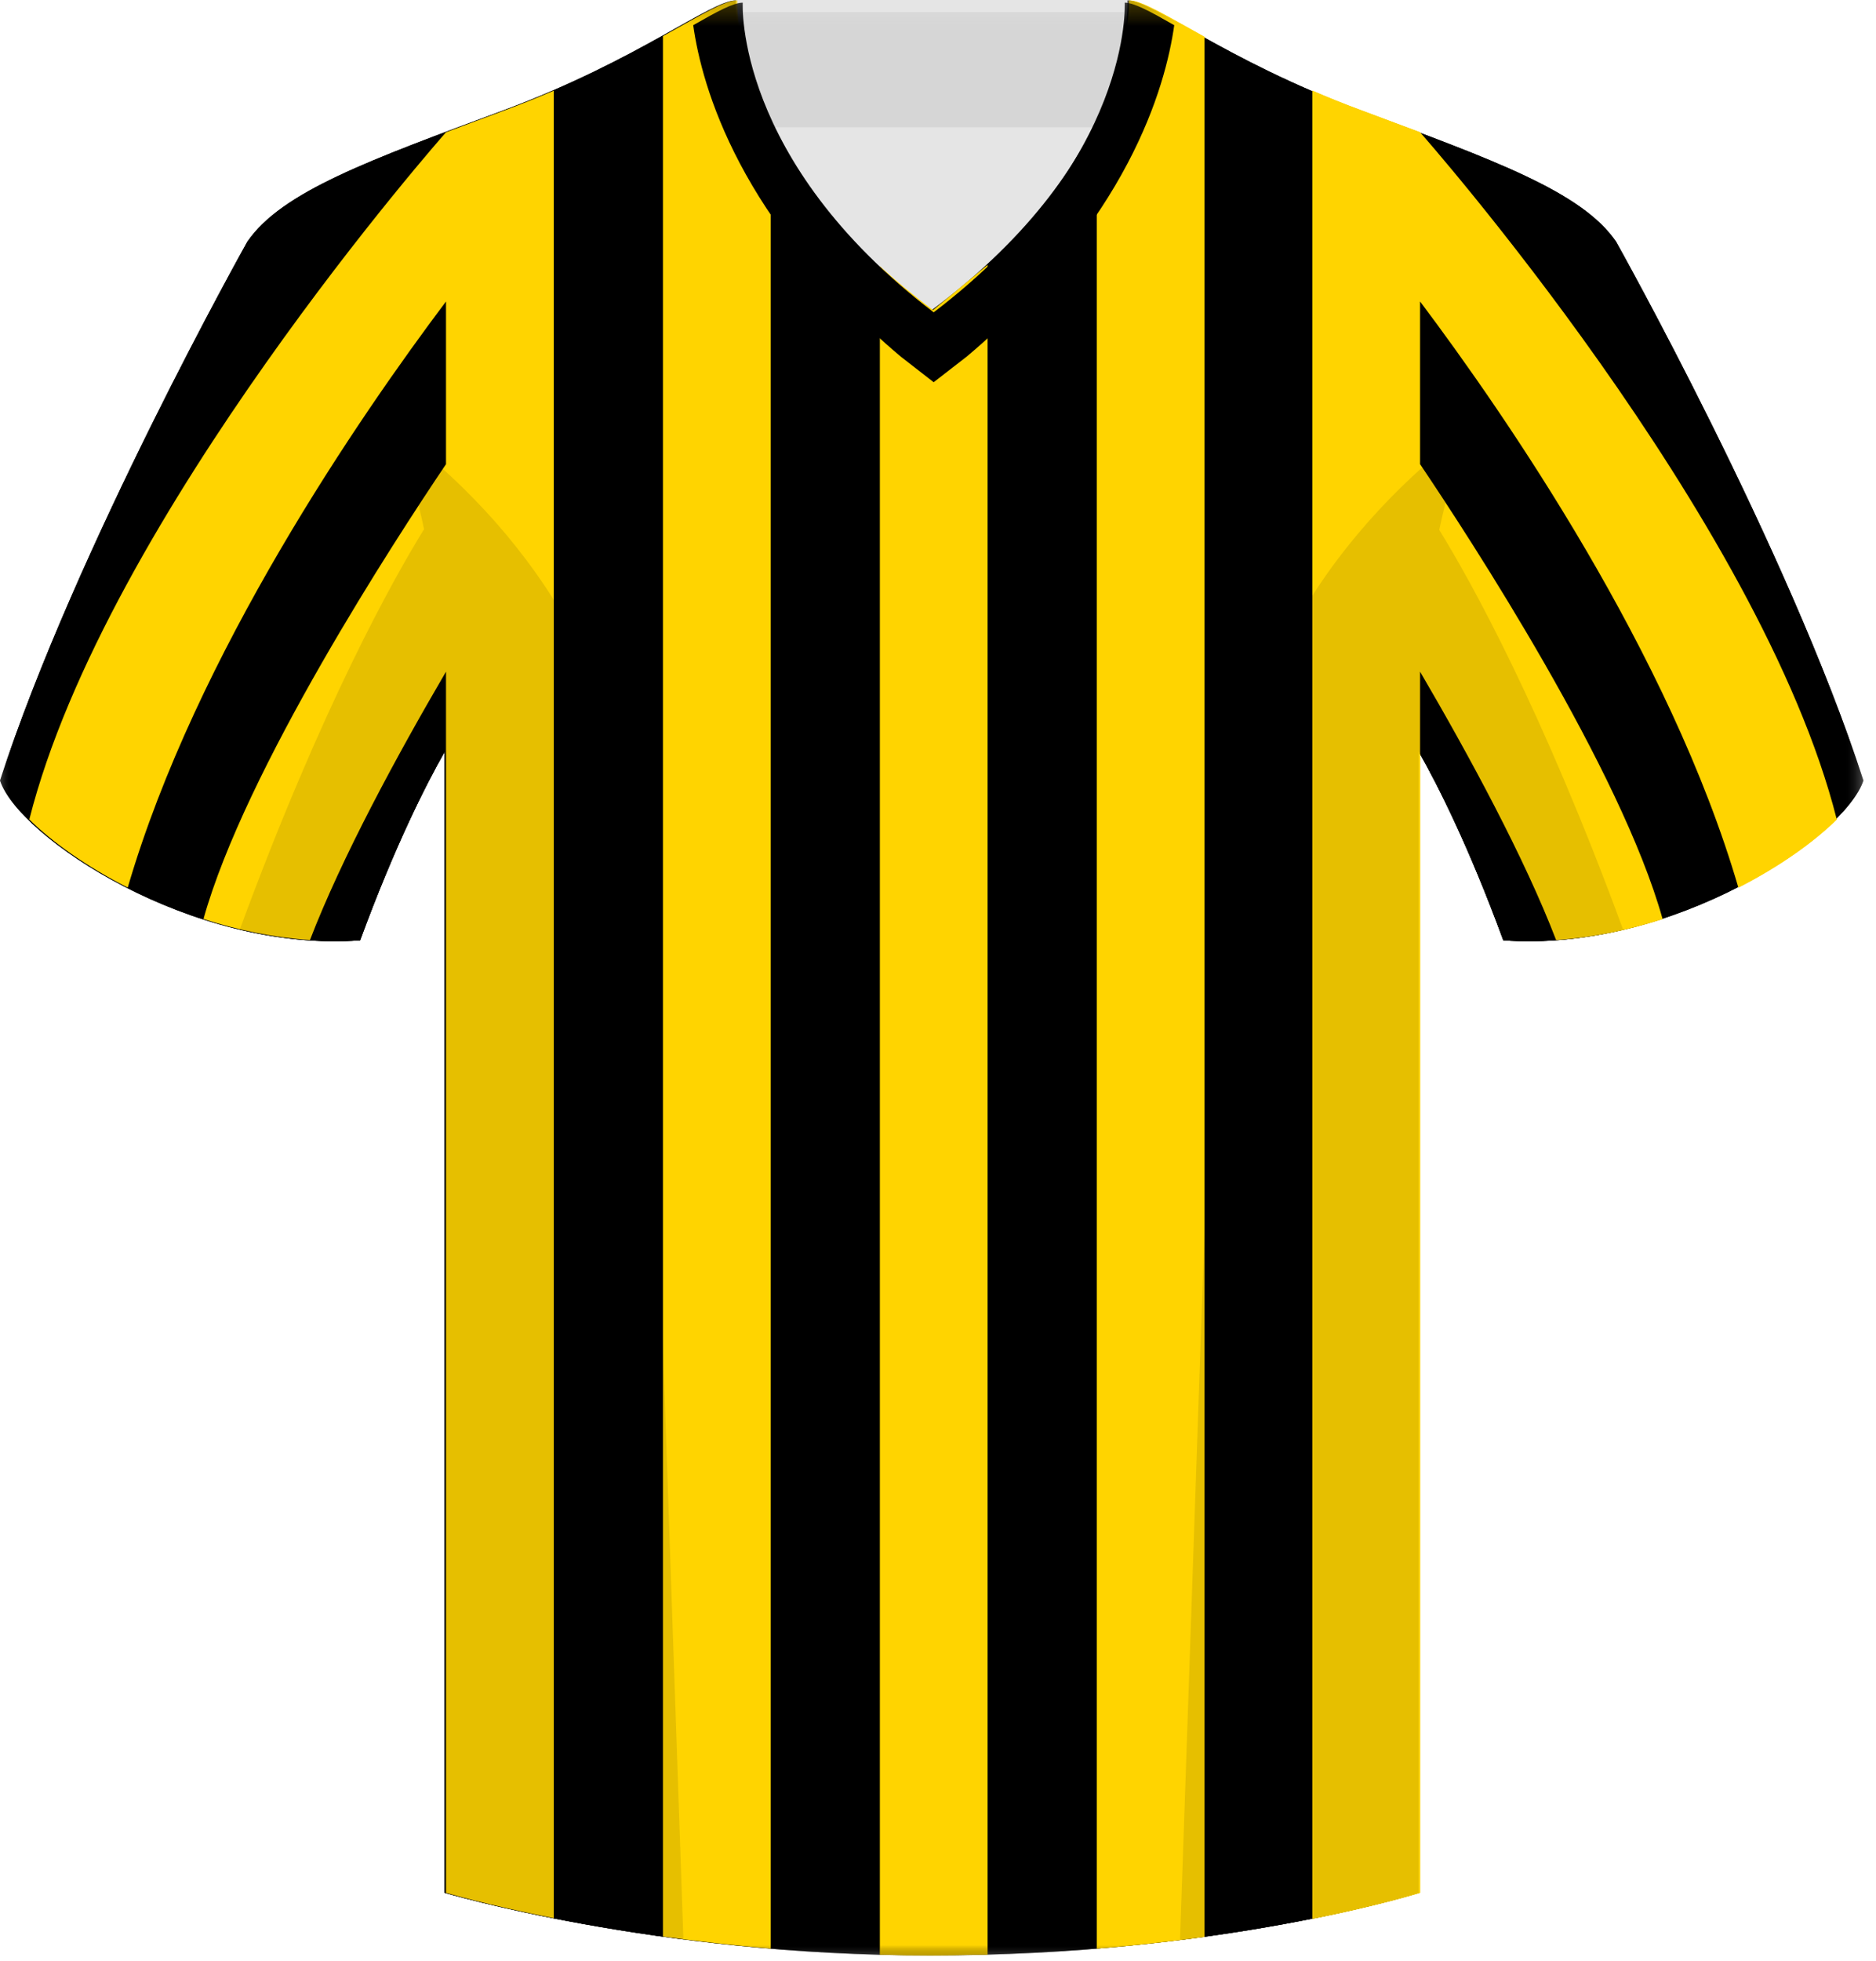 <?xml version="1.0" encoding="UTF-8"?>
<svg width="89px" height="93px" viewBox="0 0 89 93" version="1.1" xmlns="http://www.w3.org/2000/svg" xmlns:xlink="http://www.w3.org/1999/xlink">
    <!-- Generator: Sketch 46.1 (44463) - http://www.bohemiancoding.com/sketch -->
    <title>wilhelmus</title>
    <desc>Created with Sketch.</desc>
    <defs>
        <polygon id="path-1" points="0 0.292 0 93 88.404 93 88.404 0.292"></polygon>
        <polygon id="path-3" points="0 93 88.404 93 88.404 0.274 0 0.274"></polygon>
    </defs>
    <g id="Page-1" stroke="none" stroke-width="1" fill="none" fill-rule="evenodd">
        <g id="wilhelmus" transform="translate(0, -1)">
            <polygon id="Fill-1" fill="#E5E5E5" points="34.88 19.25 53.65 19.25 53.65 1 34.88 1"></polygon>
            <g id="Group-35" transform="translate(0, 0.726)">
                <g id="Group-4">
                    <mask id="mask-2" fill="white">
                        <use xlink:href="#path-1"></use>
                    </mask>
                    <g id="Clip-3"></g>
                    <path d="M76.668,11.732 L76.667,11.732 L76.668,11.732 C75.033,9.355 70.873,7.869 64.483,5.492 C58.098,3.115 54.68,0.292 53.49,0.292 C53.49,0.292 53.916,7.75 44.202,14.977 C34.488,7.75 34.914,0.292 34.914,0.292 C33.727,0.292 30.309,3.115 23.92,5.492 C17.531,7.869 13.371,9.355 11.736,11.732 L11.737,11.732 L11.736,11.732 C11.736,11.732 3.565,26.292 -0,37.286 C0.892,39.961 9.064,45.458 17.085,44.863 C18.73,40.384 20.204,37.487 21.098,35.916 L21.098,90.028 C21.098,90.028 31.051,93 44.125,93 C57.942,93 67.309,90.028 67.309,90.028 L67.309,35.915 C68.2,37.487 69.674,40.384 71.319,44.863 C79.342,45.458 87.514,39.961 88.404,37.286 C84.839,26.292 76.668,11.732 76.668,11.732" id="Fill-2" fill="#000000" mask="url(#mask-2)"></path>
                </g>
                <path d="M34.976,0.292 C34.384,0.292 33.24,0.993 31.451,1.988 L31.451,92.101 C33.021,92.318 34.734,92.518 36.562,92.672 L36.562,6.223 C34.839,2.757 34.976,0.292 34.976,0.292" id="Fill-5" fill="#FFD400"></path>
                <path d="M44.264,14.977 C43.331,14.283 42.495,13.586 41.742,12.897 L41.742,92.964 C42.542,92.988 43.359,92.998 44.188,92.998 C45.096,92.998 44.124,92.999 46.853,92.96 L46.853,12.834" id="Fill-7" fill="#FFD400"></path>
                <path d="M53.553,0.292 C53.553,0.292 53.688,2.694 52.032,6.094 L52.032,92.676 C53.875,92.524 55.585,92.333 57.145,92.119 L57.145,2.024 C55.32,1.01 54.154,0.292 53.553,0.292" id="Fill-9" fill="#FFD400"></path>
                <path d="M23.982,5.492 C22.984,5.863 22.045,6.211 21.159,6.546 C21.156,6.549 5.008,24.804 1.391,39.131 C2.465,40.196 4.092,41.358 6.06,42.363 C9.294,31.284 17.095,19.971 21.159,14.57 L21.159,22.285 C18.758,25.844 11.631,36.769 9.653,43.852 C11.256,44.374 12.965,44.729 14.705,44.849 C16.204,40.954 18.8,36.153 21.159,32.123 L21.159,35.916 L21.159,90.028 C21.159,90.028 23.052,90.594 26.272,91.23 L26.272,4.572 C25.555,4.882 24.794,5.189 23.982,5.492" id="Fill-11" fill="#FFD400"></path>
                <path d="M67.37,6.546 C66.482,6.211 65.545,5.862 64.549,5.491 C63.736,5.191 62.974,4.882 62.258,4.571 L62.258,91.266 C65.516,90.613 67.37,90.027 67.37,90.027 L67.37,35.915 L67.37,32.123 C69.727,36.152 72.326,40.953 73.825,44.851 C75.563,44.731 77.27,44.374 78.876,43.854 C76.897,36.771 69.77,25.844 67.37,22.284 L67.37,14.569 C71.432,19.973 79.236,31.283 82.47,42.362 C84.436,41.359 86.063,40.195 87.139,39.131 C83.518,24.804 67.372,6.548 67.37,6.546" id="Fill-13" fill="#FFD400"></path>
                <g id="Group-19" transform="translate(11, 20)" fill="#000000">
                    <path d="M57.279,5.399 C57.669,3.566 58.148,1.975 58.689,0.606 C52.874,5.036 47.053,12.143 46.642,24.093 C46.132,38.955 45.359,61.315 44.982,72.262 C52.019,71.382 56.307,70.028 56.307,70.028 L56.307,15.915 C57.2,17.487 58.675,20.384 60.319,24.863 C62.24,25.004 64.168,24.792 66.004,24.358 C62.135,13.833 58.758,7.799 57.279,5.399" id="Fill-15"></path>
                    <path d="M7.715,0.606 C8.253,1.965 8.733,3.545 9.118,5.366 C7.659,7.731 4.27,13.76 0.376,24.352 C2.22,24.791 4.155,25.004 6.085,24.863 C7.732,20.384 9.204,17.487 10.097,15.915 L10.097,70.028 C10.097,70.028 14.563,71.355 21.421,72.235 C21.043,61.277 20.275,38.941 19.762,24.093 C19.35,12.143 13.53,5.036 7.715,0.606" id="Fill-17"></path>
                </g>
                <mask id="mask-4" fill="white">
                    <use xlink:href="#path-3"></use>
                </mask>
                <g id="Clip-21"></g>
                <polygon id="Fill-20" fill="#D6D6D6" mask="url(#mask-4)" points="35.076 6.308 53.328 6.308 53.328 0.849 35.076 0.849"></polygon>
                <path d="M42.734,17.184 L44.295,18.398 L45.861,17.184 C53.498,10.759 55.295,4.413 55.707,1.468 C54.579,0.822 53.803,0.401 53.359,0.401 C53.359,0.401 53.774,7.859 44.296,15.084 C34.82,7.859 35.236,0.401 35.236,0.401 C34.791,0.401 34.016,0.822 32.887,1.468 C33.299,4.413 35.094,10.759 42.734,17.184" id="Fill-22" fill="#000000" mask="url(#mask-4)"></path>
                <polygon id="Fill-23" fill="#E5E5E5" mask="url(#mask-4)" points="34.879 18.524 53.649 18.524 53.649 0.273 34.879 0.273"></polygon>
                <path d="M76.668,11.732 L76.667,11.732 L76.668,11.732 C75.033,9.355 70.873,7.869 64.483,5.492 C58.098,3.115 54.68,0.292 53.49,0.292 C53.49,0.292 53.916,7.75 44.202,14.977 C34.488,7.75 34.914,0.292 34.914,0.292 C33.727,0.292 30.309,3.115 23.92,5.492 C17.531,7.869 13.371,9.355 11.736,11.732 L11.737,11.732 L11.736,11.732 C11.736,11.732 3.565,26.292 -0,37.286 C0.892,39.961 9.064,45.458 17.085,44.863 C18.73,40.384 20.204,37.487 21.098,35.916 L21.098,90.028 C21.098,90.028 31.051,93 44.125,93 C57.942,93 67.309,90.028 67.309,90.028 L67.309,35.915 C68.2,37.487 69.674,40.384 71.319,44.863 C79.342,45.458 87.514,39.961 88.404,37.286 C84.839,26.292 76.668,11.732 76.668,11.732" id="Fill-24" fill="#000000" mask="url(#mask-4)"></path>
                <path d="M34.976,0.292 C34.384,0.292 33.24,0.993 31.451,1.988 L31.451,92.101 C33.021,92.318 34.734,92.518 36.562,92.672 L36.562,6.223 C34.839,2.757 34.976,0.292 34.976,0.292" id="Fill-25" fill="#FFD400" mask="url(#mask-4)"></path>
                <path d="M44.264,14.977 C43.331,14.283 42.495,13.586 41.742,12.897 L41.742,92.964 C42.542,92.988 43.359,92.998 44.188,92.998 C45.096,92.998 44.124,92.999 46.853,92.96 L46.853,12.834" id="Fill-26" fill="#FFD400" mask="url(#mask-4)"></path>
                <path d="M53.553,0.292 C53.553,0.292 53.688,2.694 52.032,6.094 L52.032,92.676 C53.875,92.524 55.585,92.333 57.145,92.119 L57.145,2.024 C55.32,1.01 54.154,0.292 53.553,0.292" id="Fill-27" fill="#FFD400" mask="url(#mask-4)"></path>
                <path d="M23.982,5.492 C22.984,5.863 22.045,6.211 21.159,6.546 C21.156,6.549 5.008,24.804 1.391,39.131 C2.465,40.196 4.092,41.358 6.06,42.363 C9.294,31.284 17.095,19.971 21.159,14.57 L21.159,22.285 C18.758,25.844 11.631,36.769 9.653,43.852 C11.256,44.374 12.965,44.729 14.705,44.849 C16.204,40.954 18.8,36.153 21.159,32.123 L21.159,35.916 L21.159,90.028 C21.159,90.028 23.052,90.594 26.272,91.23 L26.272,4.572 C25.555,4.882 24.794,5.189 23.982,5.492" id="Fill-28" fill="#FFD400" mask="url(#mask-4)"></path>
                <path d="M67.37,6.546 C66.482,6.211 65.545,5.862 64.549,5.491 C63.736,5.191 62.974,4.882 62.258,4.571 L62.258,91.266 C65.516,90.613 67.37,90.027 67.37,90.027 L67.37,35.915 L67.37,32.123 C69.727,36.152 72.326,40.953 73.825,44.851 C75.563,44.731 77.27,44.374 78.876,43.854 C76.897,36.771 69.77,25.844 67.37,22.284 L67.37,14.569 C71.432,19.973 79.236,31.283 82.47,42.362 C84.436,41.359 86.063,40.195 87.139,39.131 C83.518,24.804 67.372,6.548 67.37,6.546" id="Fill-29" fill="#FFD400" mask="url(#mask-4)"></path>
                <g id="Group-32" mask="url(#mask-4)" fill="#000000" opacity="0.1">
                    <g transform="translate(11, 20)">
                        <path d="M57.279,5.399 C57.669,3.566 58.148,1.975 58.689,0.606 C52.874,5.036 47.053,12.143 46.642,24.093 C46.132,38.955 45.359,61.315 44.982,72.262 C52.019,71.382 56.307,70.028 56.307,70.028 L56.307,15.915 C57.2,17.487 58.675,20.384 60.319,24.863 C62.24,25.004 64.168,24.792 66.004,24.358 C62.135,13.833 58.758,7.799 57.279,5.399" id="Fill-30"></path>
                        <path d="M7.715,0.606 C8.253,1.965 8.733,3.545 9.118,5.366 C7.659,7.731 4.27,13.76 0.376,24.352 C2.22,24.791 4.155,25.004 6.085,24.863 C7.732,20.384 9.204,17.487 10.097,15.915 L10.097,70.028 C10.097,70.028 14.563,71.355 21.421,72.235 C21.043,61.277 20.275,38.941 19.762,24.093 C19.35,12.143 13.53,5.036 7.715,0.606" id="Fill-31"></path>
                    </g>
                </g>
                <polygon id="Fill-33" fill="#D6D6D6" mask="url(#mask-4)" points="35.076 6.308 53.328 6.308 53.328 0.849 35.076 0.849"></polygon>
                <path d="M42.734,17.184 L44.295,18.398 L45.861,17.184 C53.498,10.759 55.295,4.413 55.707,1.468 C54.579,0.822 53.803,0.401 53.359,0.401 C53.359,0.401 53.774,7.859 44.296,15.084 C34.82,7.859 35.236,0.401 35.236,0.401 C34.791,0.401 34.016,0.822 32.887,1.468 C33.299,4.413 35.094,10.759 42.734,17.184" id="Fill-34" fill="#000000" mask="url(#mask-4)"></path>
            </g>
        </g>
    </g>
</svg>